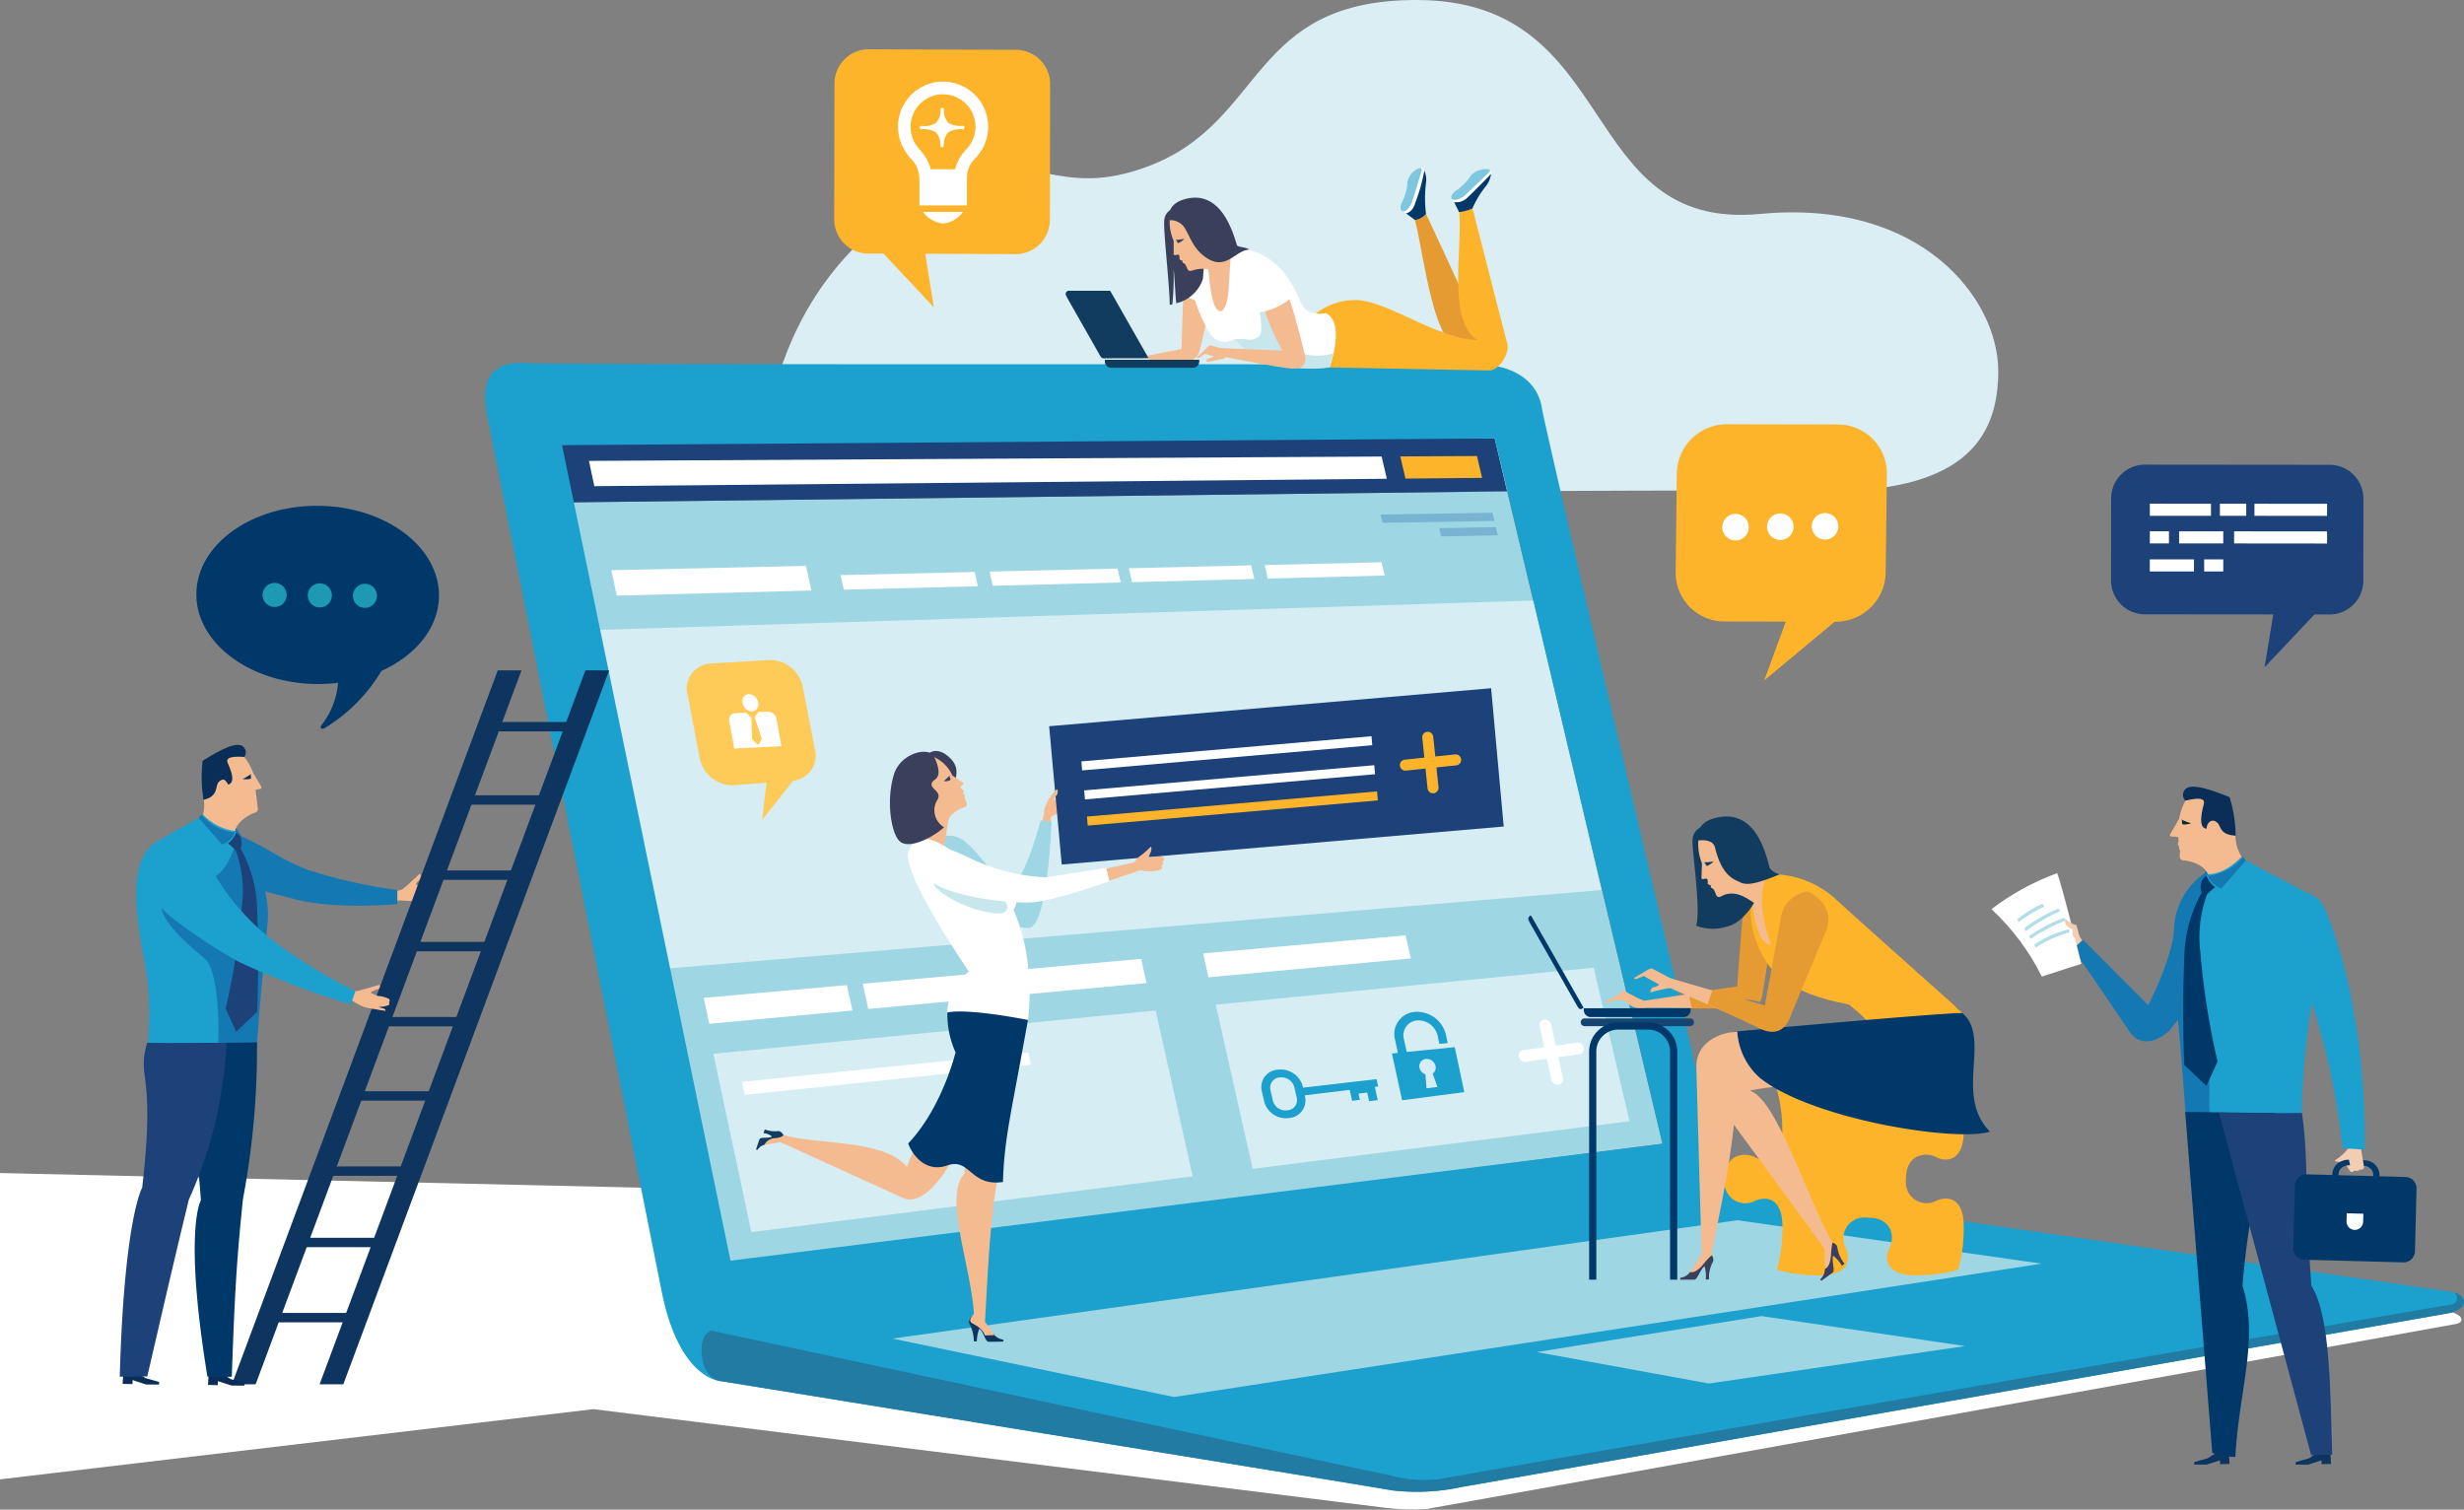 <svg id="fig_index_01" xmlns="http://www.w3.org/2000/svg" xmlns:xlink="http://www.w3.org/1999/xlink" width="254.47" height="155.907" viewBox="0 0 254.47 155.907">
  <rect x="0" y="0" width="254.47" height="155.907" fill="#808080" stroke="none"/>
  <defs>
    <clipPath id="clip-path">
      <rect id="長方形_647" data-name="長方形 647" width="254.47" height="155.907" fill="none"/>
    </clipPath>
    <clipPath id="clip-path-2">
      <rect id="長方形_625" data-name="長方形 625" width="254.471" height="155.907" fill="none"/>
    </clipPath>
    <clipPath id="clip-path-3">
      <rect id="長方形_624" data-name="長方形 624" width="254.218" height="34.766" fill="none"/>
    </clipPath>
    <clipPath id="clip-path-4">
      <path id="パス_1351" data-name="パス 1351" d="M253.667,1309.981c-.734.169-104.91,18.851-106.3,19.109a22.932,22.932,0,0,1-4.3-.12l-81.773-10.187L0,1326.033V1294.4l71.3,1.629,3.1,10.984,92.889-10.256s83.563,11.5,85.284,11.839,2.1,1.153,1.093,1.385" transform="translate(0 -1294.4)" fill="none"/>
    </clipPath>
    <linearGradient id="linear-gradient" x1="-2.667" y1="0.568" x2="-2.664" y2="0.568" gradientUnits="objectBoundingBox">
      <stop offset="0" stop-color="#9ed7e3"/>
      <stop offset="1" stop-color="#fff"/>
    </linearGradient>
    <clipPath id="clip-path-5">
      <path id="パス_1387" data-name="パス 1387" d="M1315.867,247.664c.243.4-.144.987-.467,1.3-.55.529-.89.962-1.039,1.115,2.576-.81,2.781.9,3.071,1.954a6.929,6.929,0,0,0,.872-3.5c-.815-.28-.286-1.851-.338-2.129l-2.565-1.347a3.414,3.414,0,0,0,.465,2.615" transform="translate(-1314.362 -245.049)" fill="none"/>
    </clipPath>
    <linearGradient id="linear-gradient-2" x1="-15.996" y1="25.72" x2="-15.984" y2="25.72" gradientUnits="objectBoundingBox">
      <stop offset="0" stop-color="#dc976f"/>
      <stop offset="1" stop-color="#f5bb90"/>
    </linearGradient>
    <clipPath id="clip-path-7">
      <path id="パス_1416" data-name="パス 1416" d="M223.724,863.946a3.53,3.53,0,0,1,0,1.919,5.641,5.641,0,0,0,3.3,1.713c.352-1.348,2.1-1.922,2.1-1.922a4.577,4.577,0,0,0-1.605-.162c-.335.05-.651-.83-.884-1.526-.255-.758-1.511-1.506-1.511-1.506s-1.638.01-1.4,1.484" transform="translate(-223.7 -862.462)" fill="none"/>
    </clipPath>
    <linearGradient id="linear-gradient-3" x1="-2.891" y1="10.57" x2="-2.877" y2="10.57" xlink:href="#linear-gradient-2"/>
    <clipPath id="clip-path-9">
      <path id="パス_1426" data-name="パス 1426" d="M1896.753,1144.18s-2.122,2.574-2.475,3.18a3.132,3.132,0,0,0-.014,3.754c.205.3,2.342,3.21,4.763,6.5l5.842,8.005.022,2.139.338-.05.375-.216.053-1.417.331-.569a1.337,1.337,0,0,0-.237-.369c-2.978-5.414-5.815-14.917-8.612-15.859,4.034-.824,13.63-.99,13.193-4.35-.124-.955-2.635-1.228-5.465-1.228-3.774,0-8.115.485-8.115.485" transform="translate(-1893.659 -1143.695)" fill="none"/>
    </clipPath>
    <linearGradient id="linear-gradient-4" x1="-6.023" y1="1.737" x2="-6.02" y2="1.737" xlink:href="#linear-gradient-2"/>
    <clipPath id="clip-path-11">
      <path id="パス_1443" data-name="パス 1443" d="M1900.878,933.817c.252.45-.195,1.079-.561,1.408a14.669,14.669,0,0,0-1.064,1.093c1.675-.706,2.687.287,4.249,1.286a6.36,6.36,0,0,1,.551-3.547c-.885-.338-.773-1.247-.82-1.555l-2.768-1.576a3.754,3.754,0,0,0,.413,2.891" transform="translate(-1899.253 -930.926)" fill="none"/>
    </clipPath>
    <linearGradient id="linear-gradient-5" x1="-21.469" y1="8.707" x2="-21.458" y2="8.707" xlink:href="#linear-gradient-2"/>
    <clipPath id="clip-path-13">
      <path id="パス_1462" data-name="パス 1462" d="M2412.615,906.011a4.28,4.28,0,0,0-1.3,1.837c-.117.766-.287,1.738-.644,1.746a5.924,5.924,0,0,0-1.753.457s1.978.094,2.587,1.432c1.828.014,3.469-1.81,3.469-1.81a4.093,4.093,0,0,1-.637-2.371,1.265,1.265,0,0,0-1.425-1.311,2,2,0,0,0-.3.02" transform="translate(-2408.917 -905.991)" fill="none"/>
    </clipPath>
    <linearGradient id="linear-gradient-6" x1="-27.757" y1="9.122" x2="-27.746" y2="9.122" xlink:href="#linear-gradient-2"/>
    <clipPath id="clip-path-15">
      <path id="パス_1466" data-name="パス 1466" d="M2197.586,967.176a24.14,24.14,0,0,1,5.2,6.959l4.084-1.314s-2-8.142-2.5-9.363a25.9,25.9,0,0,0-6.791,3.719" transform="translate(-2197.586 -963.457)" fill="none"/>
    </clipPath>
    <linearGradient id="linear-gradient-7" x1="-22.147" y1="6.157" x2="-22.137" y2="6.157" gradientUnits="objectBoundingBox">
      <stop offset="0" stop-color="#9fd9e6"/>
      <stop offset="1" stop-color="#fff"/>
    </linearGradient>
    <clipPath id="clip-path-17">
      <rect id="長方形_637" data-name="長方形 637" width="2.779" height="1.882" fill="none"/>
    </clipPath>
    <clipPath id="clip-path-18">
      <rect id="長方形_638" data-name="長方形 638" width="3.693" height="2.321" fill="none"/>
    </clipPath>
    <clipPath id="clip-path-19">
      <rect id="長方形_639" data-name="長方形 639" width="3.764" height="2.178" fill="none"/>
    </clipPath>
    <clipPath id="clip-path-20">
      <rect id="長方形_640" data-name="長方形 640" width="3.657" height="1.884" fill="none"/>
    </clipPath>
    <clipPath id="clip-path-21">
      <path id="パス_1480" data-name="パス 1480" d="M1009.391,855.591c.106.291.691,3.355.269,4.107a4.224,4.224,0,0,1,2.762.78c.166-.722.321-2.127.452-2.671s.74-1.029,1.731-1.373a1.118,1.118,0,0,0-.414.039,2.432,2.432,0,0,1-1.08-.025c-.468-.117-1.092-.29-1.091-.8a3.816,3.816,0,0,0-1.019-2.718Z" transform="translate(-1009.391 -852.932)" fill="none"/>
    </clipPath>
    <linearGradient id="linear-gradient-8" x1="-16.412" y1="9.655" x2="-16.396" y2="9.655" xlink:href="#linear-gradient-2"/>
  </defs>
  <g id="グループ_1363" data-name="グループ 1363" clip-path="url(#clip-path)">
    <g id="グループ_1322" data-name="グループ 1322" transform="translate(0 0)">
      <g id="グループ_1321" data-name="グループ 1321" clip-path="url(#clip-path-2)">
        <path id="パス_1326" data-name="パス 1326" d="M840.977,51.435S838.9,28.48,860.627,18.572c8.015-3.655,10.652,2.32,20.413-1.49C892.967,12.428,891.242,0,908.511,0c21.258,0,16.4,23.907,35.506,22.093,16.673-1.583,24.576,8.8,24.576,16.229,0,7.253-3.9,12.61-18.478,12.4-21.8-.317-109.139.714-109.139.714" transform="translate(-762.223 -0.001)" fill="#daeef3"/>
        <path id="パス_1327" data-name="パス 1327" d="M738.437,609.5l-96.47,12.331-16.7-78.569L722.4,542.12Z" transform="translate(-566.75 -491.384)" fill="#9ed7e3"/>
        <path id="パス_1328" data-name="パス 1328" d="M707.943,483.547l-97.2.23,1.359,6.4,97.127-1.145Z" transform="translate(-553.583 -438.292)" fill="#1c4279"/>
        <path id="パス_1329" data-name="パス 1329" d="M760.387,692.589l-96.517,8.106-7.433-34.966,96.941-3.038Z" transform="translate(-595.003 -600.671)" fill="#d6edf3"/>
        <path id="パス_1330" data-name="パス 1330" d="M695.357,626.972l-20.1.527-.559-2.626,20.1-.447Z" transform="translate(-611.556 -565.987)" fill="#fff"/>
        <path id="パス_1331" data-name="パス 1331" d="M941.772,632.571l-13.85.363-.329-1.505,13.852-.33Z" transform="translate(-840.781 -572.035)" fill="#fff"/>
        <path id="パス_1332" data-name="パス 1332" d="M1105.568,628.776l-13.209.346-.326-1.47,13.212-.315Z" transform="translate(-989.831 -568.625)" fill="#fff"/>
        <path id="パス_1333" data-name="パス 1333" d="M1258.691,625.228l-12.624.331-.323-1.436,12.627-.3Z" transform="translate(-1129.156 -565.439)" fill="#fff"/>
        <path id="パス_1334" data-name="パス 1334" d="M1408.027,621.765l-12.065.316-.321-1.4,12.068-.287Z" transform="translate(-1265.025 -562.329)" fill="#fff"/>
        <path id="パス_1335" data-name="パス 1335" d="M1535.213,566.622l-11.566.2-.2-.864,11.567-.181Z" transform="translate(-1380.87 -512.824)" fill="#79b3d2"/>
        <path id="パス_1336" data-name="パス 1336" d="M1594.231,582.492l-5.856.115-.2-.858,5.856-.105Z" transform="translate(-1439.541 -527.208)" fill="#79b3d2"/>
        <path id="パス_1337" data-name="パス 1337" d="M791.923,1089.657l-14.785,1.376-.571-2.678,14.788-1.316Z" transform="translate(-703.889 -985.305)" fill="#fff"/>
        <path id="パス_1338" data-name="パス 1338" d="M966.733,1074.648l-14.07,1.311-.566-2.612,14.074-1.252Z" transform="translate(-862.992 -971.759)" fill="#fff"/>
        <path id="パス_1339" data-name="パス 1339" d="M1349.132,1034.537l-20.9,1.946-.555-2.467,20.906-1.862Z" transform="translate(-1203.423 -935.556)" fill="#fff"/>
        <path id="パス_1340" data-name="パス 1340" d="M1129.812,1060.629l-13.42,1.25-.561-2.548,13.424-1.2Z" transform="translate(-1011.401 -959.107)" fill="#fff"/>
        <path id="パス_1341" data-name="パス 1341" d="M836.724,1132.161l-45.576,5.758-3.926-18.416,45.673-4.469Z" transform="translate(-713.547 -1010.679)" fill="#d6edf3"/>
        <path id="パス_1342" data-name="パス 1342" d="M1384.291,1083.652l-38.922,4.918-3.813-16.953,39.029-3.819Z" transform="translate(-1216.001 -967.864)" fill="#d6edf3"/>
        <path id="パス_1343" data-name="パス 1343" d="M758.359,731.891l1.209,6.32A3.493,3.493,0,0,0,763,741.149l3.493-.27-.457,3.839,3.212-4.051.068-.006a2.6,2.6,0,0,0,2.149-3.317l-1.2-6.213A3.494,3.494,0,0,0,766.9,728.2l-6.321.376a2.6,2.6,0,0,0-2.225,3.313" transform="translate(-687.328 -660.047)" fill="#fecb59"/>
        <path id="パス_1344" data-name="パス 1344" d="M805.188,789.157l-.505-2.811a.65.65,0,0,1,.572-.827l1.129-.074.566.507a.011.011,0,0,0,.006,0l.072,2.164a.241.241,0,0,0,.076.166l.4.387a.206.206,0,0,0,.144.06h0a.149.149,0,0,0,.121-.08l.229-.414a.21.21,0,0,0,.01-.165l-.7-2.136h0l.375-.545,1.021-.033a.9.9,0,0,1,.852.763l.505,2.792Z" transform="translate(-729.361 -711.857)" fill="#fff"/>
        <path id="パス_1345" data-name="パス 1345" d="M820.943,766.744a.728.728,0,0,1-.64.927,1.017,1.017,0,0,1-.964-.863.728.728,0,0,1,.641-.926,1.014,1.014,0,0,1,.963.862" transform="translate(-742.643 -694.203)" fill="#fff"/>
        <path id="パス_1346" data-name="パス 1346" d="M732.3,506.063l-81.842.766-.557-2.612,81.867-.45Z" transform="translate(-589.077 -456.621)" fill="#fff"/>
        <path id="パス_1347" data-name="パス 1347" d="M1545.8,505.519l7.915-.074-.529-2.258-7.917.044Z" transform="translate(-1400.651 -456.095)" fill="#fdb42b"/>
        <path id="パス_1348" data-name="パス 1348" d="M848.6,1162.612l-29.557,3.1-.286-1.339,29.562-3.036Z" transform="translate(-742.132 -1052.646)" fill="#fff"/>
        <path id="パス_1349" data-name="パス 1349" d="M1537.5,1120.565l-.294-1.357a1.53,1.53,0,0,1,1.391-1.9,2.048,2.048,0,0,1,2.1,1.581l.18.841.861-.084-.178-.837a3.087,3.087,0,0,0-3.156-2.387,2.3,2.3,0,0,0-2.11,2.873l.3,1.365-.619.062,1.054,4.831,6.422-.841-.988-4.644Zm3.179,3.612-1.132.143-.11-1.44a.948.948,0,0,1-.609-.674.741.741,0,0,1,.654-.918.947.947,0,0,1,1,.733.746.746,0,0,1-.3.777Z" transform="translate(-1392.225 -1011.928)" fill="#1ca0cd"/>
        <path id="パス_1350" data-name="パス 1350" d="M1403.414,1181.243l-2.6.3-4.653.54-.039-.174a2.346,2.346,0,0,0-2.527-1.686,1.8,1.8,0,0,0-1.7,2.171l.266,1.161a2.326,2.326,0,0,0,2.569,1.658,1.812,1.812,0,0,0,1.647-2.17l-.039-.172,4.645-.56.25,1.126.8-.1-.142-.644.9-.111.2.9.886-.115-.3-1.369.343-.041-.166-.755Zm-7.892,1.905a1.058,1.058,0,0,1-.968,1.27,1.358,1.358,0,0,1-1.5-.97l-.264-1.156a1.054,1.054,0,0,1,.987-1.268,1.372,1.372,0,0,1,1.482.985Z" transform="translate(-1261.592 -1069.757)" fill="#1ca0cd"/>
        <g id="グループ_1320" data-name="グループ 1320" transform="translate(0 121.141)" style="mix-blend-mode: multiply;isolation: isolate">
          <g id="グループ_1319" data-name="グループ 1319">
            <g id="グループ_1318" data-name="グループ 1318" clip-path="url(#clip-path-3)">
              <g id="グループ_1317" data-name="グループ 1317">
                <g id="グループ_1316" data-name="グループ 1316" clip-path="url(#clip-path-4)">
                  <rect id="長方形_623" data-name="長方形 623" width="40.211" height="255.345" transform="matrix(0.021, -1, 1, 0.021, -0.727, 34.9)" fill="url(#linear-gradient)"/>
                </g>
              </g>
            </g>
          </g>
        </g>
        <path id="パス_1352" data-name="パス 1352" d="M738.677,496.5c-1.316-.233-75.281-10.871-75.281-10.871s-18.337-77.524-18.8-80.425-3.018-4.178-5.338-4.41-95.4,0-99.575-.232-4.642,2.321-3.946,5.8,16.093,80.773,17.95,90.058,6.19,9.284,6.19,9.284,66.731,10.793,69.168,11.257a21.869,21.869,0,0,0,7.312-.348c2.205-.348,98.762-17.408,101.547-17.872s2.089-2.012.774-2.243M560.8,493.255,543.4,409.039l96.325-.7,17.331,72.843Z" transform="translate(-485.357 -363.065)" fill="#1ca0cd"/>
        <path id="パス_1353" data-name="パス 1353" d="M845.42,1446.716a21.868,21.868,0,0,0,7.312-.348c2.205-.348,98.762-17.408,101.547-17.872,2.647-.441,2.148-1.859.962-2.2a.315.315,0,0,0,.044.07.707.707,0,0,1-.541,1.2c-.812.077-102.592,17.64-104.333,17.988a13.508,13.508,0,0,1-4.991-.348c-1.16-.232-70.213-14.971-70.213-14.971s-1.293.254-.966,2.714,2.011,2.508,2.011,2.508,66.731,10.793,69.168,11.257" transform="translate(-701.733 -1292.813)" fill="#227ba2"/>
        <path id="パス_1354" data-name="パス 1354" d="M984.727,1358.67l29.091,6.035,89.594-13.772L1072,1346.446Z" transform="translate(-892.567 -1220.434)" fill="#9ed7e3"/>
        <path id="パス_1355" data-name="パス 1355" d="M1695.688,1455.972l23.211-3.714,21.044,3.095-26.46,3.868Z" transform="translate(-1536.991 -1316.343)" fill="#9ed7e3"/>
        <path id="パス_1356" data-name="パス 1356" d="M1849.195,473.243l-.119,10.192a5.042,5.042,0,0,0,5.026,5.1l6.348.013-2.22,6.066,7.27-6.055h.125a5.158,5.158,0,0,0,5.143-5.073l.12-10.2a5.041,5.041,0,0,0-5.027-5.094l-11.523-.024a5.159,5.159,0,0,0-5.144,5.075" transform="translate(-1676.023 -424.353)" fill="#fdb42b"/>
        <path id="パス_1357" data-name="パス 1357" d="M1999.344,567.543a1.368,1.368,0,1,0,1.355-1.381,1.369,1.369,0,0,0-1.355,1.381" transform="translate(-1812.228 -513.176)" fill="#fff"/>
        <path id="パス_1358" data-name="パス 1358" d="M1949.942,568a1.368,1.368,0,1,0,1.356-1.38,1.368,1.368,0,0,0-1.356,1.38" transform="translate(-1767.45 -513.595)" fill="#fff"/>
        <path id="パス_1359" data-name="パス 1359" d="M1900.558,568.476a1.368,1.368,0,1,0,1.354-1.38,1.367,1.367,0,0,0-1.354,1.38" transform="translate(-1722.687 -514.023)" fill="#fff"/>
        <path id="パス_1360" data-name="パス 1360" d="M2372.014,538.417,2350.2,537.5l.489-11.661,21.817.915Z" transform="translate(-2130.245 -476.629)" fill="#fff"/>
        <path id="パス_1361" data-name="パス 1361" d="M2352.17,512.737l-19.069-.018a3.492,3.492,0,0,0-3.5,3.489l-.008,8.466a3.493,3.493,0,0,0,3.49,3.5l13.264.012-.9,5.457,5.154-5.453,1.548,0a3.492,3.492,0,0,0,3.5-3.491l.008-8.465a3.491,3.491,0,0,0-3.489-3.5m-11.333,4.023,2.719,0v1.248l-2.718,0Zm-7.236-.007,6.314.006v1.249L2333.6,518Zm0,2.851,1.975,0v1.25l-1.975,0Zm4.558,4.147-4.562,0V522.5l4.562,0Zm3.025,0-1.973,0V522.5l1.974,0Zm0-2.893-4.56,0v-1.25l4.561,0Zm10.721.01-9.6-.009v-1.249l9.6.008Zm0-2.852-7.5-.007v-1.249l7.5.007Z" transform="translate(-2111.574 -464.734)" fill="#1c4279"/>
        <path id="パス_1362" data-name="パス 1362" d="M241.756,567.481c.049-5.082-5.52-9.254-12.439-9.32s-12.564,4-12.612,9.081,5.52,9.255,12.437,9.321a16.719,16.719,0,0,0,2.191-.129,8.041,8.041,0,0,1-1.711,4.376c-.214.279.013.486.359.289a17.261,17.261,0,0,0,5.836-5.89c3.535-1.6,5.909-4.446,5.94-7.729" transform="translate(-196.423 -505.923)" fill="#00386a"/>
        <path id="パス_1363" data-name="パス 1363" d="M389.419,645.414a1.243,1.243,0,1,0,1.254-1.231,1.244,1.244,0,0,0-1.254,1.231" transform="translate(-352.974 -583.894)" fill="#1d99b3"/>
        <path id="パス_1364" data-name="パス 1364" d="M339.6,644.936a1.244,1.244,0,1,0,1.255-1.231,1.245,1.245,0,0,0-1.255,1.231" transform="translate(-307.814 -583.461)" fill="#1d99b3"/>
        <path id="パス_1365" data-name="パス 1365" d="M289.785,644.463a1.243,1.243,0,1,0,1.255-1.232,1.244,1.244,0,0,0-1.255,1.232" transform="translate(-262.665 -583.032)" fill="#1d99b3"/>
        <path id="パス_1366" data-name="パス 1366" d="M920.592,57.949l-.027,14.025a3.535,3.535,0,0,0,3.524,3.547l1.567,0,5.194,5.54-.886-5.526,9.327.041a3.535,3.535,0,0,0,3.546-3.525l.026-14.025a3.534,3.534,0,0,0-3.524-3.545l-15.2-.059a3.533,3.533,0,0,0-3.545,3.523" transform="translate(-834.411 -49.332)" fill="#fdb42b"/>
        <path id="パス_1367" data-name="パス 1367" d="M1020.66,235.054a2.912,2.912,0,0,0,2.06-1.2H1018.6a2.912,2.912,0,0,0,2.059,1.2" transform="translate(-923.272 -211.97)" fill="#fff"/>
        <path id="パス_1368" data-name="パス 1368" d="M990.95,94.755a4.628,4.628,0,0,0,.848,2.676,3.649,3.649,0,0,0,.452.59,3,3,0,0,1,.893,1.794l.022.63h0v2.434h4.9v-2.426l.009-.669a2.807,2.807,0,0,1,.852-1.763c.018-.017.035-.038.053-.059a4.651,4.651,0,0,0-3.094-7.85l-.016-.005-.119,0a2.517,2.517,0,0,0-.305,0l-.049,0a3.81,3.81,0,0,0-1.128.188,4.671,4.671,0,0,0-3.322,4.458m1.3,0a3.369,3.369,0,0,1,2.41-3.214,2.305,2.305,0,0,1,.745-.129l.127,0a1.06,1.06,0,0,1,.129,0l.119.006h0a3.346,3.346,0,0,1,2.245,5.656l-.049.055a4.416,4.416,0,0,0-1.122,2.024h-2.513a4.629,4.629,0,0,0-1.148-2.025,2.4,2.4,0,0,1-.3-.395l-.024-.035a3.334,3.334,0,0,1-.62-1.938" transform="translate(-898.208 -81.668)" fill="#fff"/>
        <path id="パス_1369" data-name="パス 1369" d="M1017.433,123.021a1.948,1.948,0,0,1,.463-1.4,2.482,2.482,0,0,1,1.525-.317c.212,0,.207-.348,0-.359a2.488,2.488,0,0,1-1.512-.3,1.91,1.91,0,0,1-.463-1.4c0-.174-.337-.214-.344,0a1.9,1.9,0,0,1-.463,1.4,2.4,2.4,0,0,1-1.505.311.174.174,0,1,0-.009.348,2.391,2.391,0,0,1,1.5.313,1.888,1.888,0,0,1,.463,1.4c0,.2.335.185.344,0" transform="translate(-919.968 -107.952)" fill="#fff"/>
        <path id="パス_1370" data-name="パス 1370" d="M1682.72,1151.073a.552.552,0,0,1-.464.681l-5.494.765a.666.666,0,0,1-.726-.516.553.553,0,0,1,.464-.682l5.494-.764a.665.665,0,0,1,.726.516" transform="translate(-1519.165 -1042.873)" fill="#fff"/>
        <path id="パス_1371" data-name="パス 1371" d="M1699.386,1125.115a.667.667,0,0,1,.726.516l1.21,5.526a.553.553,0,0,1-.464.681.666.666,0,0,1-.726-.516l-1.21-5.526a.553.553,0,0,1,.464-.681" transform="translate(-1539.909 -1019.812)" fill="#fff"/>
        <path id="パス_1372" data-name="パス 1372" d="M1562.3,235.625s6,12.825,6.11,13.479a3.045,3.045,0,0,1-.29,1.489s-.981.218-3.16-1.562-3.119-10.637-3.809-12.743c.971-.2,1.148-.663,1.148-.663" transform="translate(-1415.044 -213.573)" fill="#e69a32"/>
        <path id="パス_1373" data-name="パス 1373" d="M1452.651,246.35l-1.471-5.5a6.588,6.588,0,0,1,3.931-1.448c3.267-.181,8.353,3.922,12.857,4.14-3.16-1.961-1.546-9.484-1.909-13.224.763-.182,1.382-.388,1.382-.388s3.25,12.7,3.577,13.9-.944,2.833-1.816,2.833-16.552-.313-16.552-.313" transform="translate(-1315.366 -208.409)" fill="#fdb42b"/>
        <path id="パス_1374" data-name="パス 1374" d="M1320.383,279.6c-.3.032-1.753.295-2.406-.795s-1.834-5.616-7.064-6-5.257,3.314-5.257,4.976c2.519,1.4,2.788,5.84,5.284,4.467,1.562,1.94,4.358,2.424,5.529,2.828a15.958,15.958,0,0,0,4.3.118s1.693-4.6-.386-5.6" transform="translate(-1183.461 -247.252)" fill="#fff"/>
        <path id="パス_1375" data-name="パス 1375" d="M1323.9,382.169s-.369.367-.542.391-1.607.336-1.607.336a.2.2,0,0,1,.1-.345c.221-.081.625-.245.625-.245l-.99-.272a5.2,5.2,0,0,1-.627.457c-.109.049-.215-.051-.186-.078.258-.239.844-.814.844-.814s.424-.469.6-.423l1.6.4Z" transform="translate(-1197.071 -345.5)" fill="#f5bb90"/>
        <path id="パス_1376" data-name="パス 1376" d="M1272.27,327.214s-.817,3.959-1.108,4.812a1.684,1.684,0,0,1-1.307.953l-3.611.061-.426-.729,3.547-.69.191-5.529Z" transform="translate(-1147.352 -295.574)" fill="#f5bb90"/>
        <path id="パス_1377" data-name="パス 1377" d="M1228.96,396.953v.136a.659.659,0,0,1-.617.693h-8.514a.658.658,0,0,1-.616-.693v-.136Z" transform="translate(-1105.108 -359.803)" fill="#113c5f"/>
        <path id="パス_1378" data-name="パス 1378" d="M1176.083,320.878l.07-.04h4.358l3.959,6.953s-.308.019-.375.013l-4.351.009,0-.008c-.1-.008-.179-.094-.281-.271l-3.424-6.027c-.169-.3-.182-.477.048-.629" transform="translate(-1065.858 -290.811)" fill="#113c5f"/>
        <path id="パス_1379" data-name="パス 1379" d="M1601.645,190.079c.161.2.6.756.6.756l2.538-2.143.831-1.335a.311.311,0,0,0-.141-.434,2.354,2.354,0,0,0-1.957.6c-.872,1.212-.953,1.2-1.43,1.5-.688.432-.666.784-.44,1.06" transform="translate(-1451.621 -169.396)" fill="#fff"/>
        <path id="パス_1380" data-name="パス 1380" d="M1605.168,195.863l-.508-1.031a1.62,1.62,0,0,0,1.389-.49c.708-.654,2.424-2.424,2.424-2.424a2.821,2.821,0,0,1-.436,1.144,9.763,9.763,0,0,0-1.487,2.42,4.7,4.7,0,0,1-1.382.381" transform="translate(-1454.482 -173.957)" fill="#00386a"/>
        <path id="パス_1381" data-name="パス 1381" d="M1605.318,186.687c.138.052.2.114-.22.513s-2.179,2.125-2.451,2.306-.872.472-1.144.254.082-.726.495-.944a5.36,5.36,0,0,0,1.43-1.5,2.192,2.192,0,0,1,1.891-.631" transform="translate(-1451.533 -169.194)" fill="#7fc7df"/>
        <path id="パス_1382" data-name="パス 1382" d="M1545.8,189.733c.281.141.919.452.919.452l1.1-3.195.071-1.571s.024-.263-.307-.3a2.077,2.077,0,0,0-1.442,1.466c-.167,1.484-.245,1.512-.514,2.006-.388.714-.15.978.169,1.138" transform="translate(-1400.799 -167.797)" fill="#fff"/>
        <path id="パス_1383" data-name="パス 1383" d="M1552.4,193.39l-.928-.684s.674-.034.971-1.108a18.051,18.051,0,0,0,.927-3.3,2.358,2.358,0,0,1,.18,1.211,12.889,12.889,0,0,0-.006,3.246,1.737,1.737,0,0,1-1.144.636" transform="translate(-1406.273 -170.676)" fill="#00386a"/>
        <path id="パス_1384" data-name="パス 1384" d="M1547.4,185.324c.194-.048.337-.043.169.51s-.86,2.919-1.009,3.211-.509.8-.853.745-.3-.637-.051-1.029a5.356,5.356,0,0,0,.514-2.006,1.971,1.971,0,0,1,1.23-1.431" transform="translate(-1400.821 -167.963)" fill="#7fc7df"/>
        <path id="パス_1385" data-name="パス 1385" d="M1285.474,238.316a28.082,28.082,0,0,0,.13-3.515c.072,0,.216,3.412.288,3.406a3.8,3.8,0,0,0,2.736-2.507,53.179,53.179,0,0,0,.144-7.135s-3.773-1.145-4.123.968c-.154.93.532,6.576.553,8.828a.682.682,0,0,0,.273-.044" transform="translate(-1164.399 -206.893)" fill="#3a3f5b"/>
        <path id="パス_1386" data-name="パス 1386" d="M1332.432,281.121s.163,3.959.763,5.212,1.307.218,1.417-1.689.236-3.614.236-3.614Z" transform="translate(-1207.731 -254.729)" fill="#f5bb90"/>
      </g>
    </g>
    <g id="グループ_1324" data-name="グループ 1324" transform="translate(123.009 22.934)">
      <g id="グループ_1323" data-name="グループ 1323" clip-path="url(#clip-path-5)">
        <rect id="長方形_626" data-name="長方形 626" width="7.576" height="5.134" transform="translate(-1.235 6.755) rotate(-79.638)" fill="url(#linear-gradient-2)"/>
      </g>
    </g>
    <g id="グループ_1326" data-name="グループ 1326" transform="translate(0 0)">
      <g id="グループ_1325" data-name="グループ 1325" clip-path="url(#clip-path-2)">
        <path id="パス_1388" data-name="パス 1388" d="M1293.358,237.941a2.639,2.639,0,0,0,1.222-1.237,3.724,3.724,0,0,0-.262-2.027,1.1,1.1,0,0,0,.026-.927c-.241-.387-.268-.624-1.018-.414-1.112.311-1.062-1.421-1.062-1.421l-.927-.062a.67.67,0,0,0-.446.558,4.777,4.777,0,0,0,.364,2.613c0,.806,0,1.413,0,1.413a.228.228,0,0,0,.267.041.344.344,0,0,1,.29.014.775.775,0,0,1,.04.41.376.376,0,0,0,.315.151.287.287,0,0,0,.041.248c.45.116.347.774.7.829.127.02.2-.033.45-.187" transform="translate(-1170.045 -210.153)" fill="#f5bb90"/>
        <path id="パス_1389" data-name="パス 1389" d="M1297.6,263.953c.03.041.053.079.214-.01a2.255,2.255,0,0,0,.478-.367c.034-.034-.282.076-.814.1-.149.005-.031.046.04.089a.36.36,0,0,0,.082.192" transform="translate(-1175.984 -238.903)" fill="#3a3f5b"/>
        <path id="パス_1390" data-name="パス 1390" d="M1291.7,218.276c-2.073.583-1.548,2.171-1.548,2.171a1.745,1.745,0,0,1,1.428.618c.6.823.854,2.055,2.03,3.012,2.3,1.87,3.278-.563,4.758-.589-.3-.274-1.084-.239-1.262-.446-.448-1.465-1.7-5.808-5.405-4.766" transform="translate(-1169.357 -197.703)" fill="#3a3f5b"/>
        <path id="パス_1391" data-name="パス 1391" d="M1317.3,327.4a17.018,17.018,0,0,0,1.725,3.886,1.761,1.761,0,0,0,2.324.545,6.319,6.319,0,0,0,1.889-1.035Z" transform="translate(-1194.012 -296.762)" fill="#fff"/>
        <path id="パス_1392" data-name="パス 1392" d="M1372.418,347.9a6.309,6.309,0,0,1-4.131-.263c-1.816-.944-2.96-4.081-2.96-4.081l-.518.114s.383,2.027-.071,2.463a1.551,1.551,0,0,1-1.3.307,8.166,8.166,0,0,0-1.241-.014,8.425,8.425,0,0,0,3.571,2.447c2.272.908,6.251.477,6.251.477Z" transform="translate(-1234.706 -311.402)" fill="#c8e7ec"/>
        <path id="パス_1393" data-name="パス 1393" d="M1398.247,330.168s.808,2.447,1.534,5.616a1.385,1.385,0,0,1-.5,1.357l-1.8-.313-1.216-.908,1.244-.413a28.763,28.763,0,0,1-1.825-4.086,6.643,6.643,0,0,0,2.561-1.253" transform="translate(-1265.066 -299.268)" fill="#f5bb90"/>
        <path id="パス_1394" data-name="パス 1394" d="M1349.4,384.246l-9.207-.378.2.763s4.452.916,7.243,1.324,1.764-1.709,1.764-1.709" transform="translate(-1214.765 -347.942)" fill="#f5bb90"/>
        <path id="パス_1395" data-name="パス 1395" d="M436.277,965.666a1.358,1.358,0,0,0,.706-.165c.2-.109,1.769-1.6,1.769-1.6a.538.538,0,0,1-.118.734c-.317.3-.264.433-.264.433s0,.046.8,0a2.725,2.725,0,0,1,1.306-.035c.067.01.214.187.108.285a.287.287,0,0,1,.154.271c-.029.1-.58.238-.968.444.272,0,.828-.224.807.043a8.543,8.543,0,0,1-.969.311,8.046,8.046,0,0,1-1.227.335,5.882,5.882,0,0,1-1.2-.03l-.965-.014s.03-.481.06-1.007" transform="translate(-395.392 -873.689)" fill="#f5bb90"/>
        <path id="パス_1396" data-name="パス 1396" d="M196.735,912.486c4.328,1.765,4.81,2.72,8.195,4.03a51.819,51.819,0,0,0,9.251,2.088l-.012,1.454s-6.052.59-10.31-.44c-2.287-.554-9.5-2.572-9.5-2.572a18.48,18.48,0,0,1-3.336-4.236c1.026-.307,3.235-1.336,5.716-.324" transform="translate(-173.142 -826.693)" fill="#1479b3"/>
        <path id="パス_1397" data-name="パス 1397" d="M352.664,813.439h2.451l27.456-73.732H380.12Z" transform="translate(-319.659 -670.479)" fill="#0d355f"/>
        <path id="パス_1398" data-name="パス 1398" d="M255.913,813.439h2.451l27.456-73.732h-2.451Z" transform="translate(-231.963 -670.479)" fill="#0d355f"/>
        <path id="パス_1399" data-name="パス 1399" d="M297.881,1449.73h8.636l.361-.97h-8.636Z" transform="translate(-270.003 -1313.172)" fill="#0d355f"/>
        <path id="パス_1400" data-name="パス 1400" d="M328.76,1366.8h8.481l.361-.97h-8.481Z" transform="translate(-297.992 -1238.004)" fill="#0d355f"/>
        <path id="パス_1401" data-name="パス 1401" d="M358.1,1288.016h8.787l.361-.97h-8.787Z" transform="translate(-324.583 -1166.593)" fill="#0d355f"/>
        <path id="パス_1402" data-name="パス 1402" d="M388.978,1205.087h8.843l.361-.97h-8.843Z" transform="translate(-352.574 -1091.425)" fill="#0d355f"/>
        <path id="パス_1403" data-name="パス 1403" d="M419.472,1123.193h8.409l.361-.97h-8.409Z" transform="translate(-380.214 -1017.195)" fill="#0d355f"/>
        <path id="パス_1404" data-name="パス 1404" d="M450.353,1040.263h8.254l.361-.97h-8.254Z" transform="translate(-408.205 -942.027)" fill="#0d355f"/>
        <path id="パス_1405" data-name="パス 1405" d="M479.688,961.478h8.745l.361-.97h-8.745Z" transform="translate(-434.794 -870.615)" fill="#0d355f"/>
        <path id="パス_1406" data-name="パス 1406" d="M510.571,878.55h8.941l.361-.97h-8.941Z" transform="translate(-462.787 -795.448)" fill="#0d355f"/>
        <path id="パス_1407" data-name="パス 1407" d="M540.679,797.69h8.287l.361-.97H541.04Z" transform="translate(-490.078 -722.156)" fill="#0d355f"/>
        <path id="パス_1408" data-name="パス 1408" d="M135.429,1512.814,135.36,1514l1.008.025.017-.415,1.4.456,1.3.006s.157-.254-.075-.3c-.067-.015-1.312-.371-1.312-.371l-1.125-.741Z" transform="translate(-122.692 -1371.088)" fill="#0a2e57"/>
        <path id="パス_1409" data-name="パス 1409" d="M229.62,1513.983l-.07,1.185,1.008.025.016-.414,1.405.456,1.3.006s.158-.254-.074-.3c-.067-.015-1.311-.371-1.311-.371l-1.183-.74Z" transform="translate(-208.067 -1372.147)" fill="#0a2e57"/>
        <path id="パス_1410" data-name="パス 1410" d="M173.48,918.547s.461-6.7,1.186-13.682c.6-5.741-4.657-11.86-4.657-11.86l-1.985.55s-4.814,3.932-5.616,9.476c-.49,3.395.132,10.634.132,10.634l-.078,5.7Z" transform="translate(-147.038 -809.43)" fill="#1479b3"/>
        <path id="パス_1411" data-name="パス 1411" d="M151.277,923.839a29.32,29.32,0,0,0-.212-10.355c-.961-4.982-1.56-10.238,1.391-11.979,2.429-1.432,4.5-2.543,4.5-2.543l.057-.223.142-.02s3.117,1.575,3.288,1.715c.617.078-.518,4.76-2.781,4.911-3.522.03-4.062,1.131-4.638,2.259-.976,1.91,3.841,5.507,4.472,6.138,1,1,1.536,5.471,1.163,10.308-2.582,1.352-7.386-.212-7.386-.212" transform="translate(-136.214 -814.61)" fill="#1ca0cd"/>
        <path id="パス_1412" data-name="パス 1412" d="M250.061,918.839a1.053,1.053,0,0,1,.56.878,1.315,1.315,0,0,1-.09.746,13.5,13.5,0,0,1,1.7,6.074c.245,5.56.017,10.795.017,10.795l-2.174,2.066-1.087-2.392a74.755,74.755,0,0,0,1.679-10.682,12.075,12.075,0,0,0-.662-5.7s-.337-.325-.774-.676a2.751,2.751,0,0,0,.835-1.109" transform="translate(-225.682 -832.846)" fill="#1c4279"/>
        <path id="パス_1413" data-name="パス 1413" d="M194.723,1184.69a23.469,23.469,0,0,0,2.514,0c.32-9.107.527-12.221,1.15-18.325a83.676,83.676,0,0,0,1.453-16.2l-8.647.12a75.9,75.9,0,0,1,2.853,16.191s-1.815,2.974.677,18.218" transform="translate(-173.299 -1042.519)" fill="#00386a"/>
        <path id="パス_1414" data-name="パス 1414" d="M132.192,1185.172c1.43-.043,2.627-.012,2.839-.032,1.473-6.328,2.32-10.118,4.29-18.256a44.425,44.425,0,0,0,3.891-16.2s-3.854.068-8.2,0c-1.1,3.923.909,2.667-.509,14.968,0,0-1.86,3.143-2.315,19.513" transform="translate(-119.82 -1042.997)" fill="#1c4279"/>
        <path id="パス_1415" data-name="パス 1415" d="M219.663,898.93l-.271.345,2.39,2.741a2.119,2.119,0,0,0,1.327-1.241,5.089,5.089,0,0,1-3.446-1.846" transform="translate(-198.859 -814.8)" fill="#1479b3"/>
      </g>
    </g>
    <g id="グループ_1328" data-name="グループ 1328" transform="translate(20.936 80.717)">
      <g id="グループ_1327" data-name="グループ 1327" clip-path="url(#clip-path-7)">
        <rect id="長方形_628" data-name="長方形 628" width="6.942" height="7.212" transform="translate(-2.089 4.299) rotate(-66.451)" fill="url(#linear-gradient-3)"/>
      </g>
    </g>
    <g id="グループ_1330" data-name="グループ 1330" transform="translate(0 0)">
      <g id="グループ_1329" data-name="グループ 1329" clip-path="url(#clip-path-2)">
        <path id="パス_1417" data-name="パス 1417" d="M243.628,835.678c-.654.027-.862.029-1.48.053-.817.031-1.015-1.026-1.015-1.026l-.177-.633a1.425,1.425,0,0,1-1.005-.6c-.094-.124-.39-.893.223-1.148.908-.381.011-2.557.011-2.557l1.255-.387,1.144.555a5.847,5.847,0,0,1,.912,1.637c.365.6.863,1.458.863,1.458a.2.2,0,0,1-.207.217,1.094,1.094,0,0,0-.409.1s.165,1.2.248,1.994a.374.374,0,0,1-.362.339" transform="translate(-217.354 -751.755)" fill="#f5bb90"/>
        <path id="パス_1418" data-name="パス 1418" d="M268.789,854.56c0,.053,0,.1-.2.138a2.635,2.635,0,0,1-.651-.009c-.05,0,.3-.13.781-.475.136-.1.054.016.018.1a.487.487,0,0,1,.048.247" transform="translate(-242.861 -774.237)" fill="#0a2e57"/>
        <path id="パス_1419" data-name="パス 1419" d="M225.1,826.1c-.271-.5-.5-.7-.935-.314-.481.44.046,1.5-1.616,1.891a15.108,15.108,0,0,1-.089-4.03c3.041-1.911,4.064-1.969,4.42-1.133a.805.805,0,0,1-.109.731c-1.034-.061-2.018-.023-1.706.643.046.166.988,1.981.034,2.213" transform="translate(-201.538 -745.075)" fill="#0a2e57"/>
        <path id="パス_1420" data-name="パス 1420" d="M385.905,1087.267a.757.757,0,0,0,.356.04c.225-.009,2.409-.661,2.409-.661s.206.355-.315.511a1.719,1.719,0,0,0-.6.285s-.016.043.717.359a2.715,2.715,0,0,1,1.191.32c.055.039.107.263-.031.3a.287.287,0,0,1,.015.311,2.845,2.845,0,0,1-1.073.2c.242.125.841.172.7.4a8.412,8.412,0,0,1-1.006-.158,8.061,8.061,0,0,1-1.247-.253,5.87,5.87,0,0,1-1.058-.566l-.4-.2s.135-.367.345-.887" transform="translate(-349.476 -984.948)" fill="#f5bb90"/>
        <path id="パス_1421" data-name="パス 1421" d="M165.088,931.716a24.3,24.3,0,0,0,7.06,8.257,51.857,51.857,0,0,0,8.109,4.919l-.473,1.375a85.243,85.243,0,0,1-11.456-4.343,52.616,52.616,0,0,1-7.007-4.609c-1.868-1.463-5.007-5.155-1.013-7.673a4.419,4.419,0,0,1,4.78,2.075" transform="translate(-143.553 -842.541)" fill="#1ca0cd"/>
        <path id="パス_1422" data-name="パス 1422" d="M1927.256,1200.713l-18.674.025-.027.029a15.932,15.932,0,0,1,.564,4.994c-.192,2.453-1.776,2.642-2.839,2.08-1.031-.547-3.1-.318-3.094,2.209l0,.122a2.145,2.145,0,0,0,3.1,2.2c1.076-.505,2.645-.376,2.842,2.075a15.9,15.9,0,0,1-.546,4.995l.028.044a15.841,15.841,0,0,0,4.992.545c2.454-.195,2.582-1.761,2.078-2.839a2.143,2.143,0,0,1,2.2-3.1H1918c2.527,0,2.756,2.065,2.211,3.1-.563,1.059-.373,2.643,2.08,2.832a15.839,15.839,0,0,0,4.991-.557l.025-.042a15.8,15.8,0,0,0,.545-4.991c-.2-2.453-1.761-2.583-2.841-2.078a2.141,2.141,0,0,1-3.1-2.2v-.121c0-2.524,2.064-2.755,3.1-2.209,1.06.564,2.644.37,2.836-2.083a15.89,15.89,0,0,0-.559-4.993Z" transform="translate(-1725.067 -1088.34)" fill="#fdb42b"/>
        <path id="パス_1423" data-name="パス 1423" d="M1810.979,1090.484l9.853-1.47-.469,2.2-9.3-.042Z" transform="translate(-1641.492 -987.095)" fill="#f5bb90"/>
        <path id="パス_1424" data-name="パス 1424" d="M1807.417,1070.608a1.7,1.7,0,0,1-.579.152c-.192-.02-1.9.419-1.9.419s-.006-.484.354-.524a1.439,1.439,0,0,0,.567-.271l-1.622-.9a5.711,5.711,0,0,1-.789.325c-.129.024-.216-.11-.178-.131.338-.188,1.114-.65,1.114-.65s.574-.391.752-.3l.415.218,1.83.974Z" transform="translate(-1634.498 -968.698)" fill="#f5bb90"/>
        <path id="パス_1425" data-name="パス 1425" d="M1775.75,1094.89a.192.192,0,0,1-.027.134c-.1.163-.955.185-1.412-.047a8.2,8.2,0,0,1-.9-.656l-.957-.013s-.617.254-.745.281-.227-.092-.188-.112a5.341,5.341,0,0,1,1.159-.588c.086-.07.566-.591.755-.528s.983.527,1.433.733l.794.364.094.1Z" transform="translate(-1605.724 -991.031)" fill="#f5bb90"/>
      </g>
    </g>
    <g id="グループ_1332" data-name="グループ 1332" transform="translate(177.225 107.037)">
      <g id="グループ_1331" data-name="グループ 1331" clip-path="url(#clip-path-9)">
        <rect id="長方形_630" data-name="長方形 630" width="28.443" height="29.812" transform="translate(-11.981 8.46) rotate(-36.369)" fill="url(#linear-gradient-4)"/>
      </g>
    </g>
    <g id="グループ_1334" data-name="グループ 1334" transform="translate(0 0)">
      <g id="グループ_1333" data-name="グループ 1333" clip-path="url(#clip-path-2)">
        <path id="パス_1427" data-name="パス 1427" d="M1872.559,985.391s-1.566,9.821-1.7,10.547a1.585,1.585,0,0,1-.233.617c-2.982-.854-1.586.647-2.507.651-2.4.009-4.514-.005-4.514-.005l-.353-1.562,5.03-.7s.182-2.617.494-6.45c.337-4.147,3.781-3.1,3.781-3.1" transform="translate(-1688.875 -893.062)" fill="#e69a32"/>
        <path id="パス_1428" data-name="パス 1428" d="M1944.472,987.868s-8.451-.346-11.143-4.817c-2.807-4.665-.891-7.939-.891-7.939Z" transform="translate(-1751.005 -883.854)" fill="#fdb42b"/>
        <path id="パス_1429" data-name="パス 1429" d="M1948.638,994.387c-1.251-2.427-6.949-5.776-10.153-7.163-2.515-1.088-2.252-7.657-2.252-7.657a1.929,1.929,0,0,0,.441-.037c1.476,1.476,8.085,2.9,10.487,3.572,4.78,4.38,10.511,9.367,10.511,9.367s-7.008,2.82-9.034,1.919" transform="translate(-1755.016 -887.857)" fill="#fdb42b"/>
        <path id="パス_1430" data-name="パス 1430" d="M1962.71,978.5s-9.8-8.729-12.63-11.317a9.842,9.842,0,0,0-5.874-2.393c-.588.016-1.44-.084-1.731,1.669.432,3.3.38,4.772,10.852,11.29,2.327,1.539,9.384.751,9.384.751" transform="translate(-1760.68 -874.493)" fill="#fdb42b"/>
        <path id="パス_1431" data-name="パス 1431" d="M1864.666,1147.384l1.225-1.892-.543-19.114h0c-.156-3.279,3.452-3.762,3.452-3.762l23.236-1.72s5.944,10.216-7.813,8.695c-3.425-.378-6.146-1.786-15.1-2.823,1.243,3.675-2.092,17.553-2.21,18.886-.207.29-1.623,2.074-1.623,2.074Z" transform="translate(-1690.154 -1015.994)" fill="#f5bb90"/>
        <path id="パス_1432" data-name="パス 1432" d="M1855.076,1386.914a1.412,1.412,0,0,1-.921.576c-.154.022-.084.213-.084.213l1.429,0c.355,0,.595-1.023,1.071-1.395a3.507,3.507,0,0,1,.124,1.375l.342,0a3.473,3.473,0,0,1,.337-1.709.624.624,0,0,0-.076-.79,7.869,7.869,0,0,0-.855.928c-.668.8-1.079.862-1.367.8" transform="translate(-1680.537 -1255.546)" fill="#3a3f5b"/>
        <path id="パス_1433" data-name="パス 1433" d="M1940.324,1117.777c3.046,2.612-.885,8.456,2.853,12.254-3.479,1.105-18.359-1.256-23.74-5.539a6.952,6.952,0,0,1-2.351-4.814s19.89-1.827,23.238-1.9" transform="translate(-1737.668 -1013.166)" fill="#00386a"/>
        <path id="パス_1434" data-name="パス 1434" d="M1935.115,987.184c.558.942,1.078.779,1.078.779a14.232,14.232,0,0,1-1-5.629c-.075.063-.708.1-.9.316a9.609,9.609,0,0,0,.825,4.533" transform="translate(-1753.261 -890.399)" fill="#f5bb90"/>
        <path id="パス_1435" data-name="パス 1435" d="M1843.27,1079.4l-10.738-3.14.089.908s5.443,2.437,8.32,3.6,2.329-1.368,2.329-1.368" transform="translate(-1661.028 -975.531)" fill="#f5bb90"/>
        <path id="パス_1436" data-name="パス 1436" d="M1884.765,993.929l5.411,1.583s.811-4.369,1.714-9.3a3.156,3.156,0,0,1,2.74-2.477s3.115,1.352,1.792,4.267c-.2.475-3.244,7.753-3.469,8.307-.187.463-.8,2.827-3.39,1.538-1.063-.529-3.4-1.607-5.3-2.457Z" transform="translate(-1707.915 -891.672)" fill="#e69a32"/>
        <path id="パス_1437" data-name="パス 1437" d="M1744.839,1124.577h10.9a.4.4,0,0,0,0-.8h-10.9a.4.4,0,0,0,0,.8" transform="translate(-1581.188 -1018.605)" fill="#174572"/>
        <path id="パス_1438" data-name="パス 1438" d="M1753.588,1154.732h.743v-23.566a2.264,2.264,0,0,1,2.261-2.262h3.094a2.265,2.265,0,0,1,2.262,2.262v23.566h.743v-23.566a3.008,3.008,0,0,0-3.006-3h-3.094a3.008,3.008,0,0,0-3,3Z" transform="translate(-1589.472 -1022.578)" fill="#00386a"/>
        <path id="パス_1439" data-name="パス 1439" d="M1758.783,1112.6v.149a.725.725,0,0,1-.679.762h-9.679a.724.724,0,0,1-.678-.762v-.149Z" transform="translate(-1584.179 -1008.477)" fill="#00386a"/>
        <path id="パス_1440" data-name="パス 1440" d="M1692.217,1019.577l-.078.044c-.26.173-.381.123-.568-.2l-4.926-8.653c-.186-.325-.2-.525.052-.691l.077-.044Z" transform="translate(-1528.669 -915.503)" fill="#00386a"/>
        <path id="パス_1441" data-name="パス 1441" d="M2009.386,1373.973a1.415,1.415,0,0,1-.407,1.006c-.112.109.057.223.057.223s.945-.69,1.155-.842c.288-.209-.119-1.177.049-1.758a3.5,3.5,0,0,1,.907,1.041l.28-.2a3.467,3.467,0,0,1-.73-1.582.625.625,0,0,0-.526-.595,7.874,7.874,0,0,0-.148,1.253c-.069,1.043-.369,1.331-.636,1.452" transform="translate(-1820.927 -1242.932)" fill="#3a3f5b"/>
        <path id="パス_1442" data-name="パス 1442" d="M1871.2,919.763c1.316-.282,2.561-1.78,3.247-3.277.247-1.781-2.353-7.131-2.353-7.131s-4.23-.951-4.444,1.394c-.094,1.033.886,7.155.374,8.931a4.9,4.9,0,0,0,3.176.084" transform="translate(-1692.851 -824.076)" fill="#113c5f"/>
      </g>
    </g>
    <g id="グループ_1336" data-name="グループ 1336" transform="translate(177.749 87.124)">
      <g id="グループ_1335" data-name="グループ 1335" clip-path="url(#clip-path-11)">
        <rect id="長方形_632" data-name="長方形 632" width="8.2" height="7.975" transform="matrix(0.645, -0.764, 0.764, 0.645, -3.291, 3.903)" fill="url(#linear-gradient-5)"/>
      </g>
    </g>
    <g id="グループ_1338" data-name="グループ 1338" transform="translate(0 0)">
      <g id="グループ_1337" data-name="グループ 1337" clip-path="url(#clip-path-2)">
        <path id="パス_1444" data-name="パス 1444" d="M1876.63,922.087a2.9,2.9,0,0,0,1.389-1.314,4.1,4.1,0,0,0-.212-2.238,1.215,1.215,0,0,0,.063-1.018c-.25-.435-.271-.7-1.1-.493-1.234.3-1.115-1.6-1.115-1.6l-1.016-.1a.736.736,0,0,0-.51.6,5.251,5.251,0,0,0,.3,2.885c-.025.886-.052,1.553-.052,1.553a.25.25,0,0,0,.292.054.38.38,0,0,1,.318.027.852.852,0,0,1,.029.452.413.413,0,0,0,.341.178.314.314,0,0,0,.036.274c.489.145.353.864.738.938.138.026.222-.029.5-.189" transform="translate(-1698.661 -829.655)" fill="#f5bb90"/>
        <path id="パス_1445" data-name="パス 1445" d="M1880.8,950.979c.032.046.056.089.236,0a2.479,2.479,0,0,0,.539-.386c.038-.035-.313.073-.9.075-.164,0-.035.049.04.1a.4.4,0,0,0,.083.214" transform="translate(-1704.598 -861.62)" fill="#113c5f"/>
        <path id="パス_1446" data-name="パス 1446" d="M1875.376,901.123c-2.3.563-1.783,2.329-1.783,2.329s1.477-.224,1.708.684c.329,1.288.863,2.833,2.214,3.447.739.336,1.044.813,4.471-.627a1.947,1.947,0,0,1-1.018-.652c-.438-1.627-1.483-6.187-5.593-5.181" transform="translate(-1698.201 -816.658)" fill="#113c5f"/>
        <path id="パス_1447" data-name="パス 1447" d="M2270.291,1020.782s-.288-.405-.493-.717a1.2,1.2,0,0,0-.7-.71l-1.024-.66a8.168,8.168,0,0,0-.844.9,1.381,1.381,0,0,1,.149.2,4.572,4.572,0,0,0,.606.682,3.632,3.632,0,0,0,1.085.556l.352.539Z" transform="translate(-2055.036 -923.357)" fill="#f2cdb1"/>
        <path id="パス_1448" data-name="パス 1448" d="M2301.906,959.456a7.345,7.345,0,0,0-3.789,6.312c-.208,2.944-2.649,7.7-2.649,7.7l-6.746-6.759-1.012.93s3.613,5.3,5.778,8.492c1.629,2.4,4.118.01,4.118.01l6.55-8.1Z" transform="translate(-2073.606 -869.662)" fill="#1479b3"/>
        <path id="パス_1449" data-name="パス 1449" d="M2399.062,966.254s-.487-7.072-1.252-14.436c-.63-6.057,4.913-12.513,4.913-12.513l2.094.581s4.6,5.32,5.447,11.168a78.938,78.938,0,0,1,.339,10.049l.083,6.018Z" transform="translate(-2173.357 -851.398)" fill="#1479b3"/>
        <path id="パス_1450" data-name="パス 1450" d="M2429.187,971.837a79.248,79.248,0,0,1,1.028-11.276c-2.906-10.949,1.578-8.049,1.3-10a2.756,2.756,0,0,0-1.162-1.21c-4.349-2.183-7.158-3.765-7.158-3.765l-.06-.235-.15-.021s-3.289,1.662-3.469,1.81c-.324.267-.335.814-.328,1.464-2.215,4.04-1.558,13.758-.068,17.563,1.023,2.614.2,4.253.681,5.931,2.724,1.426,9.39-.265,9.39-.265" transform="translate(-2191.478 -856.862)" fill="#1ca0cd"/>
        <path id="パス_1451" data-name="パス 1451" d="M2411.616,966.565a1.11,1.11,0,0,0-.591.926,1.385,1.385,0,0,0,.095.787,14.245,14.245,0,0,0-1.791,6.409c-.259,5.866-.018,11.389-.018,11.389l2.294,2.18,1.146-2.524a78.875,78.875,0,0,1-1.771-11.27,12.742,12.742,0,0,1,.7-6.013s.355-.344.817-.713a2.9,2.9,0,0,1-.88-1.17" transform="translate(-2183.735 -876.106)" fill="#00386a"/>
        <path id="パス_1452" data-name="パス 1452" d="M2536.745,1601.655l.067,1.147-.976.025-.017-.4-1.36.441-1.261.005s-.152-.246.073-.294c.064-.015,1.27-.359,1.27-.359l1.09-.718Z" transform="translate(-2296.074 -1451.619)" fill="#0d355f"/>
        <path id="パス_1453" data-name="パス 1453" d="M2424.743,1601.655l.068,1.147-.976.025-.016-.4-1.361.441-1.261.005s-.153-.246.072-.294c.064-.015,1.27-.359,1.27-.359l1.146-.718Z" transform="translate(-2194.556 -1451.619)" fill="#0d355f"/>
        <path id="パス_1454" data-name="パス 1454" d="M2414.149,1262.16a7.637,7.637,0,0,0,2.387.425c.372-6.916,2.458-12.161.74-17.688a85.028,85.028,0,0,1,3.371-17.823l-9.292-.121Z" transform="translate(-2185.679 -1112.124)" fill="#00386a"/>
        <path id="パス_1455" data-name="パス 1455" d="M2448.567,1227.712l9.528,35.381s1.6-.034,2.171-.059c-.2-6.5-.165-14.267-2.146-17.442-.754-9.777-.243-12.657-.974-17.846-4.39.066-8.578-.034-8.578-.034" transform="translate(-2219.409 -1112.812)" fill="#1c4279"/>
        <path id="パス_1456" data-name="パス 1456" d="M2530.661,1303.412a1.182,1.182,0,0,0,1.15,1.212l10.2.273a1.182,1.182,0,0,0,1.214-1.149l.163-6.459a1.181,1.181,0,0,0-1.149-1.212l-10.2-.273a1.181,1.181,0,0,0-1.213,1.15Z" transform="translate(-2293.819 -1174.53)" fill="#00386a"/>
        <path id="パス_1457" data-name="パス 1457" d="M2577.25,1283.063h-.041l-1.783-.049a1.523,1.523,0,0,1,.04-3.046h.042l1.782.047a1.524,1.524,0,0,1-.04,3.048m-1.784-2.524a.952.952,0,0,0-.025,1.9l1.809.049a.952.952,0,0,0,.024-1.9Z" transform="translate(-2333.051 -1160.178)" fill="#00386a"/>
        <path id="パス_1458" data-name="パス 1458" d="M2589.436,1338.781l-.022.835a.857.857,0,1,0,1.714.047l.023-.836Z" transform="translate(-2347.074 -1213.486)" fill="#fff"/>
        <path id="パス_1459" data-name="パス 1459" d="M2578.639,1259.385s-.695.486-.852.625a4.984,4.984,0,0,1-1.458,1.35c-.073.04.362.235.617.111a2.188,2.188,0,0,1,.839-.216l.126.611-.357.015a3.759,3.759,0,0,0,.35.569.234.234,0,0,0,.343.045.215.215,0,0,1,.186-.079c.164.007.26.055.407-.055s.251-.011.4-.105c.072-.045.114-.229.114-.229s-.07-.429-.135-.793c-.085-.474-.187-1.18-.187-1.18l-.053-.341Z" transform="translate(-2335.206 -1141.521)" fill="#f2cdb1"/>
        <path id="パス_1460" data-name="パス 1460" d="M2535.551,1017.863l-2.285-.152a72.153,72.153,0,0,0-5.33-20.763c.052-.183,1.835-8.19,3.708-3.509,4.422,11.051,3.907,24.424,3.907,24.424" transform="translate(-2291.35 -899.135)" fill="#1ca0cd"/>
        <path id="パス_1461" data-name="パス 1461" d="M2440.015,945.557l.286.365-2.521,2.892a2.236,2.236,0,0,1-1.4-1.309,5.37,5.37,0,0,0,3.635-1.947" transform="translate(-2208.362 -857.064)" fill="#1479b3"/>
      </g>
    </g>
    <g id="グループ_1340" data-name="グループ 1340" transform="translate(225.447 84.79)">
      <g id="グループ_1339" data-name="グループ 1339" clip-path="url(#clip-path-13)">
        <rect id="長方形_634" data-name="長方形 634" width="8.086" height="7.929" transform="matrix(0.835, -0.55, 0.55, 0.835, -2.529, 1.665)" fill="url(#linear-gradient-6)"/>
      </g>
    </g>
    <g id="グループ_1342" data-name="グループ 1342" transform="translate(0 0)">
      <g id="グループ_1341" data-name="グループ 1341" clip-path="url(#clip-path-2)">
        <path id="パス_1463" data-name="パス 1463" d="M2395.92,882.067c.684-.089.8-.081,1.451-.167.854-.115,1-1.176,1-1.176l.152-.807a1.5,1.5,0,0,0,.936-.81c.075-.146.245-1-.437-1.153-1.012-.233-.471-2.656-.471-2.656l-1.375-.177-1.089.782a6.168,6.168,0,0,0-.655,1.866c-.157.281-.953,1.662-.953,1.662a.212.212,0,0,0,.255.189,2.141,2.141,0,0,1,.579.047.982.982,0,0,1-.009.689.475.475,0,0,0,.14.294.261.261,0,0,0,.038.286c.114.242-.036.508.027.847a.372.372,0,0,0,.411.284" transform="translate(-2170.383 -793.22)" fill="#f5bb90"/>
        <path id="パス_1464" data-name="パス 1464" d="M2407.275,904.847c.011.055.019.1.228.108a2.8,2.8,0,0,0,.676-.126c.051-.013-.332-.083-.9-.353-.159-.076-.053.026,0,.1a.509.509,0,0,0-.006.266" transform="translate(-2181.91 -819.803)" fill="#002d32"/>
        <path id="パス_1465" data-name="パス 1465" d="M2411.358,872.414c.026-.57.465-1.042.987-.72.58.372.224,1.335,2.021,1.444a13.932,13.932,0,0,0-.633-3.974c-3.5-1.44-4.579-1.317-4.8-.384a.85.85,0,0,0,.245.741c1.064-.249,2.094-.386,1.889.361-.018.18-.743,2.463.29,2.532" transform="translate(-2183.475 -786.837)" fill="#0a2e57"/>
      </g>
    </g>
    <g id="グループ_1344" data-name="グループ 1344" transform="translate(205.669 90.169)">
      <g id="グループ_1343" data-name="グループ 1343" clip-path="url(#clip-path-15)">
        <rect id="長方形_636" data-name="長方形 636" width="9.286" height="10.678" transform="translate(0 0)" fill="url(#linear-gradient-7)"/>
      </g>
    </g>
    <g id="グループ_1358" data-name="グループ 1358" transform="translate(0 0)">
      <g id="グループ_1357" data-name="グループ 1357" clip-path="url(#clip-path-2)">
        <g id="グループ_1347" data-name="グループ 1347" transform="translate(208.326 93.342)" style="mix-blend-mode: multiply;isolation: isolate">
          <g id="グループ_1346" data-name="グループ 1346">
            <g id="グループ_1345" data-name="グループ 1345" clip-path="url(#clip-path-17)">
              <path id="パス_1467" data-name="パス 1467" d="M2225.975,998.965a10.455,10.455,0,0,1,2.62-1.6.78.78,0,0,1,.158.281,15.343,15.343,0,0,0-2.6,1.6Z" transform="translate(-2225.975 -997.365)" fill="#b1dee8"/>
            </g>
          </g>
        </g>
        <g id="グループ_1350" data-name="グループ 1350" transform="translate(209.047 93.834)" style="mix-blend-mode: multiply;isolation: isolate">
          <g id="グループ_1349" data-name="グループ 1349">
            <g id="グループ_1348" data-name="グループ 1348" clip-path="url(#clip-path-18)">
              <path id="パス_1468" data-name="パス 1468" d="M2233.677,1004.667a15,15,0,0,1,3.534-2.04.775.775,0,0,1,.158.281,17.928,17.928,0,0,0-3.517,2.04Z" transform="translate(-2233.677 -1002.627)" fill="#b1dee8"/>
            </g>
          </g>
        </g>
        <g id="グループ_1353" data-name="グループ 1353" transform="translate(209.556 94.786)" style="mix-blend-mode: multiply;isolation: isolate">
          <g id="グループ_1352" data-name="グループ 1352">
            <g id="グループ_1351" data-name="グループ 1351" clip-path="url(#clip-path-19)">
              <path id="パス_1469" data-name="パス 1469" d="M2239.125,1014.681a15,15,0,0,1,3.617-1.89.781.781,0,0,1,.146.288,17.925,17.925,0,0,0-3.6,1.89Z" transform="translate(-2239.125 -1012.791)" fill="#b1dee8"/>
            </g>
          </g>
        </g>
        <g id="グループ_1356" data-name="グループ 1356" transform="translate(210.085 95.978)" style="mix-blend-mode: multiply;isolation: isolate">
          <g id="グループ_1355" data-name="グループ 1355">
            <g id="グループ_1354" data-name="グループ 1354" clip-path="url(#clip-path-20)">
              <path id="パス_1470" data-name="パス 1470" d="M2244.77,1027.112a11.018,11.018,0,0,1,3.54-1.581.78.78,0,0,1,.117.3,12.939,12.939,0,0,0-3.522,1.583Z" transform="translate(-2244.77 -1025.531)" fill="#b1dee8"/>
            </g>
          </g>
        </g>
        <path id="パス_1471" data-name="パス 1471" d="M2279.505,1015.361c-.125,1.308.527.87.7.77a10.882,10.882,0,0,0-.316-1.181,2.4,2.4,0,0,1-1.09-.608c-.207.144-.051.852.705,1.019" transform="translate(-2065.455 -919.411)" fill="#f2cdb1"/>
        <path id="パス_1472" data-name="パス 1472" d="M1071.845,1453.969a1.484,1.484,0,0,0,.922.568.112.112,0,0,1-.009.225c-.14-.007-1.161.022-1.427.01-.365-.017-.483-.994-.958-1.355a4.027,4.027,0,0,0-.26,1.323l-.3-.012a4.036,4.036,0,0,0-.412-1.72c-.282-.4.212-.9.212-.9s.385.083.807.849a1.749,1.749,0,0,0,1.429,1.012" transform="translate(-969.235 -1316.207)" fill="#0d355f"/>
        <path id="パス_1473" data-name="パス 1473" d="M1140.3,877.58l.249-4.418a3.383,3.383,0,0,0,.429-.2c.326-.166.871-.579,1.3-.808a4.893,4.893,0,0,0,.3-1.638.206.206,0,0,0-.3-.114c-.043.01-.091.1-.091.1a1.564,1.564,0,0,1,.008-.162c-.069-.093-.137-.062-.238.034a4.024,4.024,0,0,0-.454.711,1.268,1.268,0,0,1-.784.431c-.087-.053.086-.3.226-.4.262-.2.4-.723.082-.632a6.6,6.6,0,0,0-.875,1.232,1.934,1.934,0,0,0-.31,1.109l-1.28,5.515Z" transform="translate(-1032.008 -788.837)" fill="#f5bb90"/>
        <path id="パス_1474" data-name="パス 1474" d="M1036.844,905.339s-.361,10.948-2.373,10.991-7.723-2.359-7.723-2.359-5.88-7.605-.145-7.152c2.269.179,4.3,5.2,6.168,4.906,1.332-.212,2.949-6.51,2.949-6.51Z" transform="translate(-928.248 -820.496)" fill="#9ed7e3"/>
        <path id="パス_1475" data-name="パス 1475" d="M1014.243,944.081a21.175,21.175,0,0,0,.081-4.708,19.719,19.719,0,0,0-1.574-6.684,2.315,2.315,0,0,0,.082-2.394c-.835-1.209-5.033-2.388-5.033-2.388s-4.542-4.869-5.889-1.21c-.815,2.092,6.24,12.378,6.24,12.378a5.373,5.373,0,0,0-2.239,4.214c5.884,1.514,8.332.793,8.332.793" transform="translate(-908.084 -838.734)" fill="#fff"/>
        <path id="パス_1476" data-name="パス 1476" d="M1058.469,1162.723c.272-4.7.522-10.862,1.324-14.842.094-.764.848-6.247,1.611-9.932.256-1.237.99-5.758.99-5.758s-6.659,1.864-6.32,4.039a44.071,44.071,0,0,1,.255,11.242c-2.154,2.231.687,9.478,1,14.427-1.123,1.306.488.706,1.132,2.24l.967-.024Z" transform="translate(-956.744 -1026.23)" fill="#f5bb90"/>
        <path id="パス_1477" data-name="パス 1477" d="M843.187,1145.119l1.7-.273,12.61,5.741h0c2.146,1.027,4.486-2.879,4.486-2.879l7.449-11.616s-3.946-8.082-6.8,1.532c-.711,2.393-2.929,4.869-4.693,9.774-2.393-2.921-9.435-2.257-12.846-3.321-.252.056-1.867.543-1.867.543Z" transform="translate(-764.274 -1026.888)" fill="#f5bb90"/>
        <path id="パス_1478" data-name="パス 1478" d="M835.265,1247.883a1.066,1.066,0,0,0-.671.471c-.06.1-.212.023-.172-.071s.271-.809.348-.989c.1-.247.892-.045,1.29-.267a1.513,1.513,0,0,0-.888-.35l.133-.384a3.152,3.152,0,0,0,1.315.179c.381-.078.62.41.62.41s-.135.24-.835.309a1.265,1.265,0,0,0-1.141.693" transform="translate(-756.324 -1129.653)" fill="#113c5f"/>
        <path id="パス_1479" data-name="パス 1479" d="M1014.55,1117.011c-1.763,9.831-2.441,12.193-2.583,16.731-3.418.491-3.365-2.542-5.759-1.709s-3.722-1.381-4.027-2.271c3.518-3.691,4.893-9.411,4.893-9.411a9.457,9.457,0,0,1-.843-4.12c2.263-.445,8.319.781,8.319.781" transform="translate(-908.388 -1011.676)" fill="#00386a"/>
      </g>
    </g>
    <g id="グループ_1360" data-name="グループ 1360" transform="translate(94.468 79.825)">
      <g id="グループ_1359" data-name="グループ 1359" clip-path="url(#clip-path-21)">
        <rect id="長方形_642" data-name="長方形 642" width="5.74" height="7.899" transform="translate(-0.536 0.038) rotate(-4.085)" fill="url(#linear-gradient-8)"/>
      </g>
    </g>
    <g id="グループ_1362" data-name="グループ 1362" transform="translate(0 0)">
      <g id="グループ_1361" data-name="グループ 1361" clip-path="url(#clip-path-2)">
        <path id="パス_1481" data-name="パス 1481" d="M1022.5,829.112s.955-1.2,2.492.346c1.433,1.442-.117,3.257-.207,3.345-.762-1.323-2.285-3.691-2.285-3.691" transform="translate(-926.81 -751.114)" fill="#3a3f5b"/>
        <path id="パス_1482" data-name="パス 1482" d="M1022.338,839.544a8.991,8.991,0,0,1-1.315.14c-1.137.057-1.671-1.294-1.671-1.294s-.732-.195-.887-.62-.328-.6.3-1.064c.937-.686-.465-1.723-.465-1.723l.422-.747a1.228,1.228,0,0,1,.687.067,3.727,3.727,0,0,1,1.944,1.916c.553.392,1.133.75,1.133.75a.233.233,0,0,1-.115.263.348.348,0,0,0-.168.238.647.647,0,0,0,.322.3.378.378,0,0,1-.1.333.4.4,0,0,1,.234.185c-.186.38.352.716.158,1.07-.062.113-.195.143-.486.189" transform="translate(-923.003 -756.14)" fill="#f5bb90"/>
        <path id="パス_1483" data-name="パス 1483" d="M1042.378,856.213c.01.051.039.136-.138.194a1.665,1.665,0,0,1-.509.061c-.048,0,.142-.157.522-.538.107-.107.056.008.039.09a.366.366,0,0,1,.086.193" transform="translate(-944.229 -775.786)" fill="#3a3f5b"/>
        <path id="パス_1484" data-name="パス 1484" d="M982.467,831.943c.68-2.256,3.479-2.893,4.109-1.988.086.177.714,1.38.447,2.087-.175.462-.6.441-.651.834-.077.551,1.063.793.622,1.609a2.035,2.035,0,0,0,.667,2.867c-1.268,1.138-3.652,2.3-4.579,1.448s-1.4-4.259-.615-6.857" transform="translate(-890.161 -751.921)" fill="#3a3f5b"/>
        <path id="パス_1485" data-name="パス 1485" d="M1036.885,972.941s1.358,1.851-1.14,1.509c-3.317-.455-6.393-2.559-6.159-3.285s7.3,1.776,7.3,1.776" transform="translate(-933.218 -880.156)" fill="#c8e7ec"/>
        <path id="パス_1486" data-name="パス 1486" d="M1201.608,936.264c-.1-.183.243-.278.108-.453-.083-.175.225-.212.067-.47a4.244,4.244,0,0,0-.923-.563c-.117-.111-.386-.146-.339.041a.789.789,0,0,0,.3.4c-.076.029-.335.067-.505.124a.672.672,0,0,1,.075-.424c.224-.454.189-.72.074-.75a5.993,5.993,0,0,1-1.093,1,2.171,2.171,0,0,0-.645.646l-4.242.927-1.19,1.907,5.849-1.953a.6.6,0,0,1,.5-.031,4.066,4.066,0,0,0,1.7-.066c.2-.064.329-.162.262-.329" transform="translate(-1081.614 -846.74)" fill="#f5bb90"/>
        <path id="パス_1487" data-name="パス 1487" d="M1017.546,934.092a19.967,19.967,0,0,0,8.178,2.154l6.243-.968.331,1.367s-5.812,2.082-8.072,2.192-11.442-.638-11.732-4.088c-.129-1.531.439-2.791,5.052-.656" transform="translate(-917.721 -845.643)" fill="#fff"/>
        <path id="パス_1488" data-name="パス 1488" d="M1204.7,773.707l-45.645,3.925-1.3-14.282,45.645-3.924Z" transform="translate(-1049.404 -688.351)" fill="#1c4279"/>
        <rect id="長方形_643" data-name="長方形 643" width="30.072" height="0.934" transform="translate(111.968 81.625) rotate(-4.963)" fill="#fff"/>
        <rect id="長方形_644" data-name="長方形 644" width="30.072" height="0.934" transform="translate(112.256 84.33) rotate(-4.963)" fill="#fdb42b"/>
        <rect id="長方形_645" data-name="長方形 645" width="30.072" height="0.934" transform="translate(111.68 78.631) rotate(-4.963)" fill="#fff"/>
        <path id="パス_1489" data-name="パス 1489" d="M1550.88,832.965a.567.567,0,0,1-.505.623l-5.211.543a.568.568,0,0,1-.118-1.129l5.212-.543a.567.567,0,0,1,.623.506" transform="translate(-1399.986 -754.548)" fill="#fdb42b"/>
        <path id="パス_1490" data-name="パス 1490" d="M1569.988,807.518a.568.568,0,0,1,.623.506l.543,5.211a.567.567,0,1,1-1.129.117l-.543-5.211a.568.568,0,0,1,.506-.623" transform="translate(-1422.594 -731.941)" fill="#fdb42b"/>
        <path id="パス_1491" data-name="パス 1491" d="M1254.772,935.627c.205-.25.632-.422,1.394-1.226.115.03.15.3-.074.75a.674.674,0,0,0-.074.424Z" transform="translate(-1137.34 -846.952)" fill="#f5bb90"/>
        <path id="パス_1492" data-name="パス 1492" d="M1155.734,872.178a4.683,4.683,0,0,1,.957-1.3c.127,0,.151.491-.044.654-.29.242-.214.456-.2.98.013.412-.868.012-.714-.331" transform="translate(-1047.554 -789.371)" fill="#f5bb90"/>
      </g>
    </g>
  </g>
</svg>
